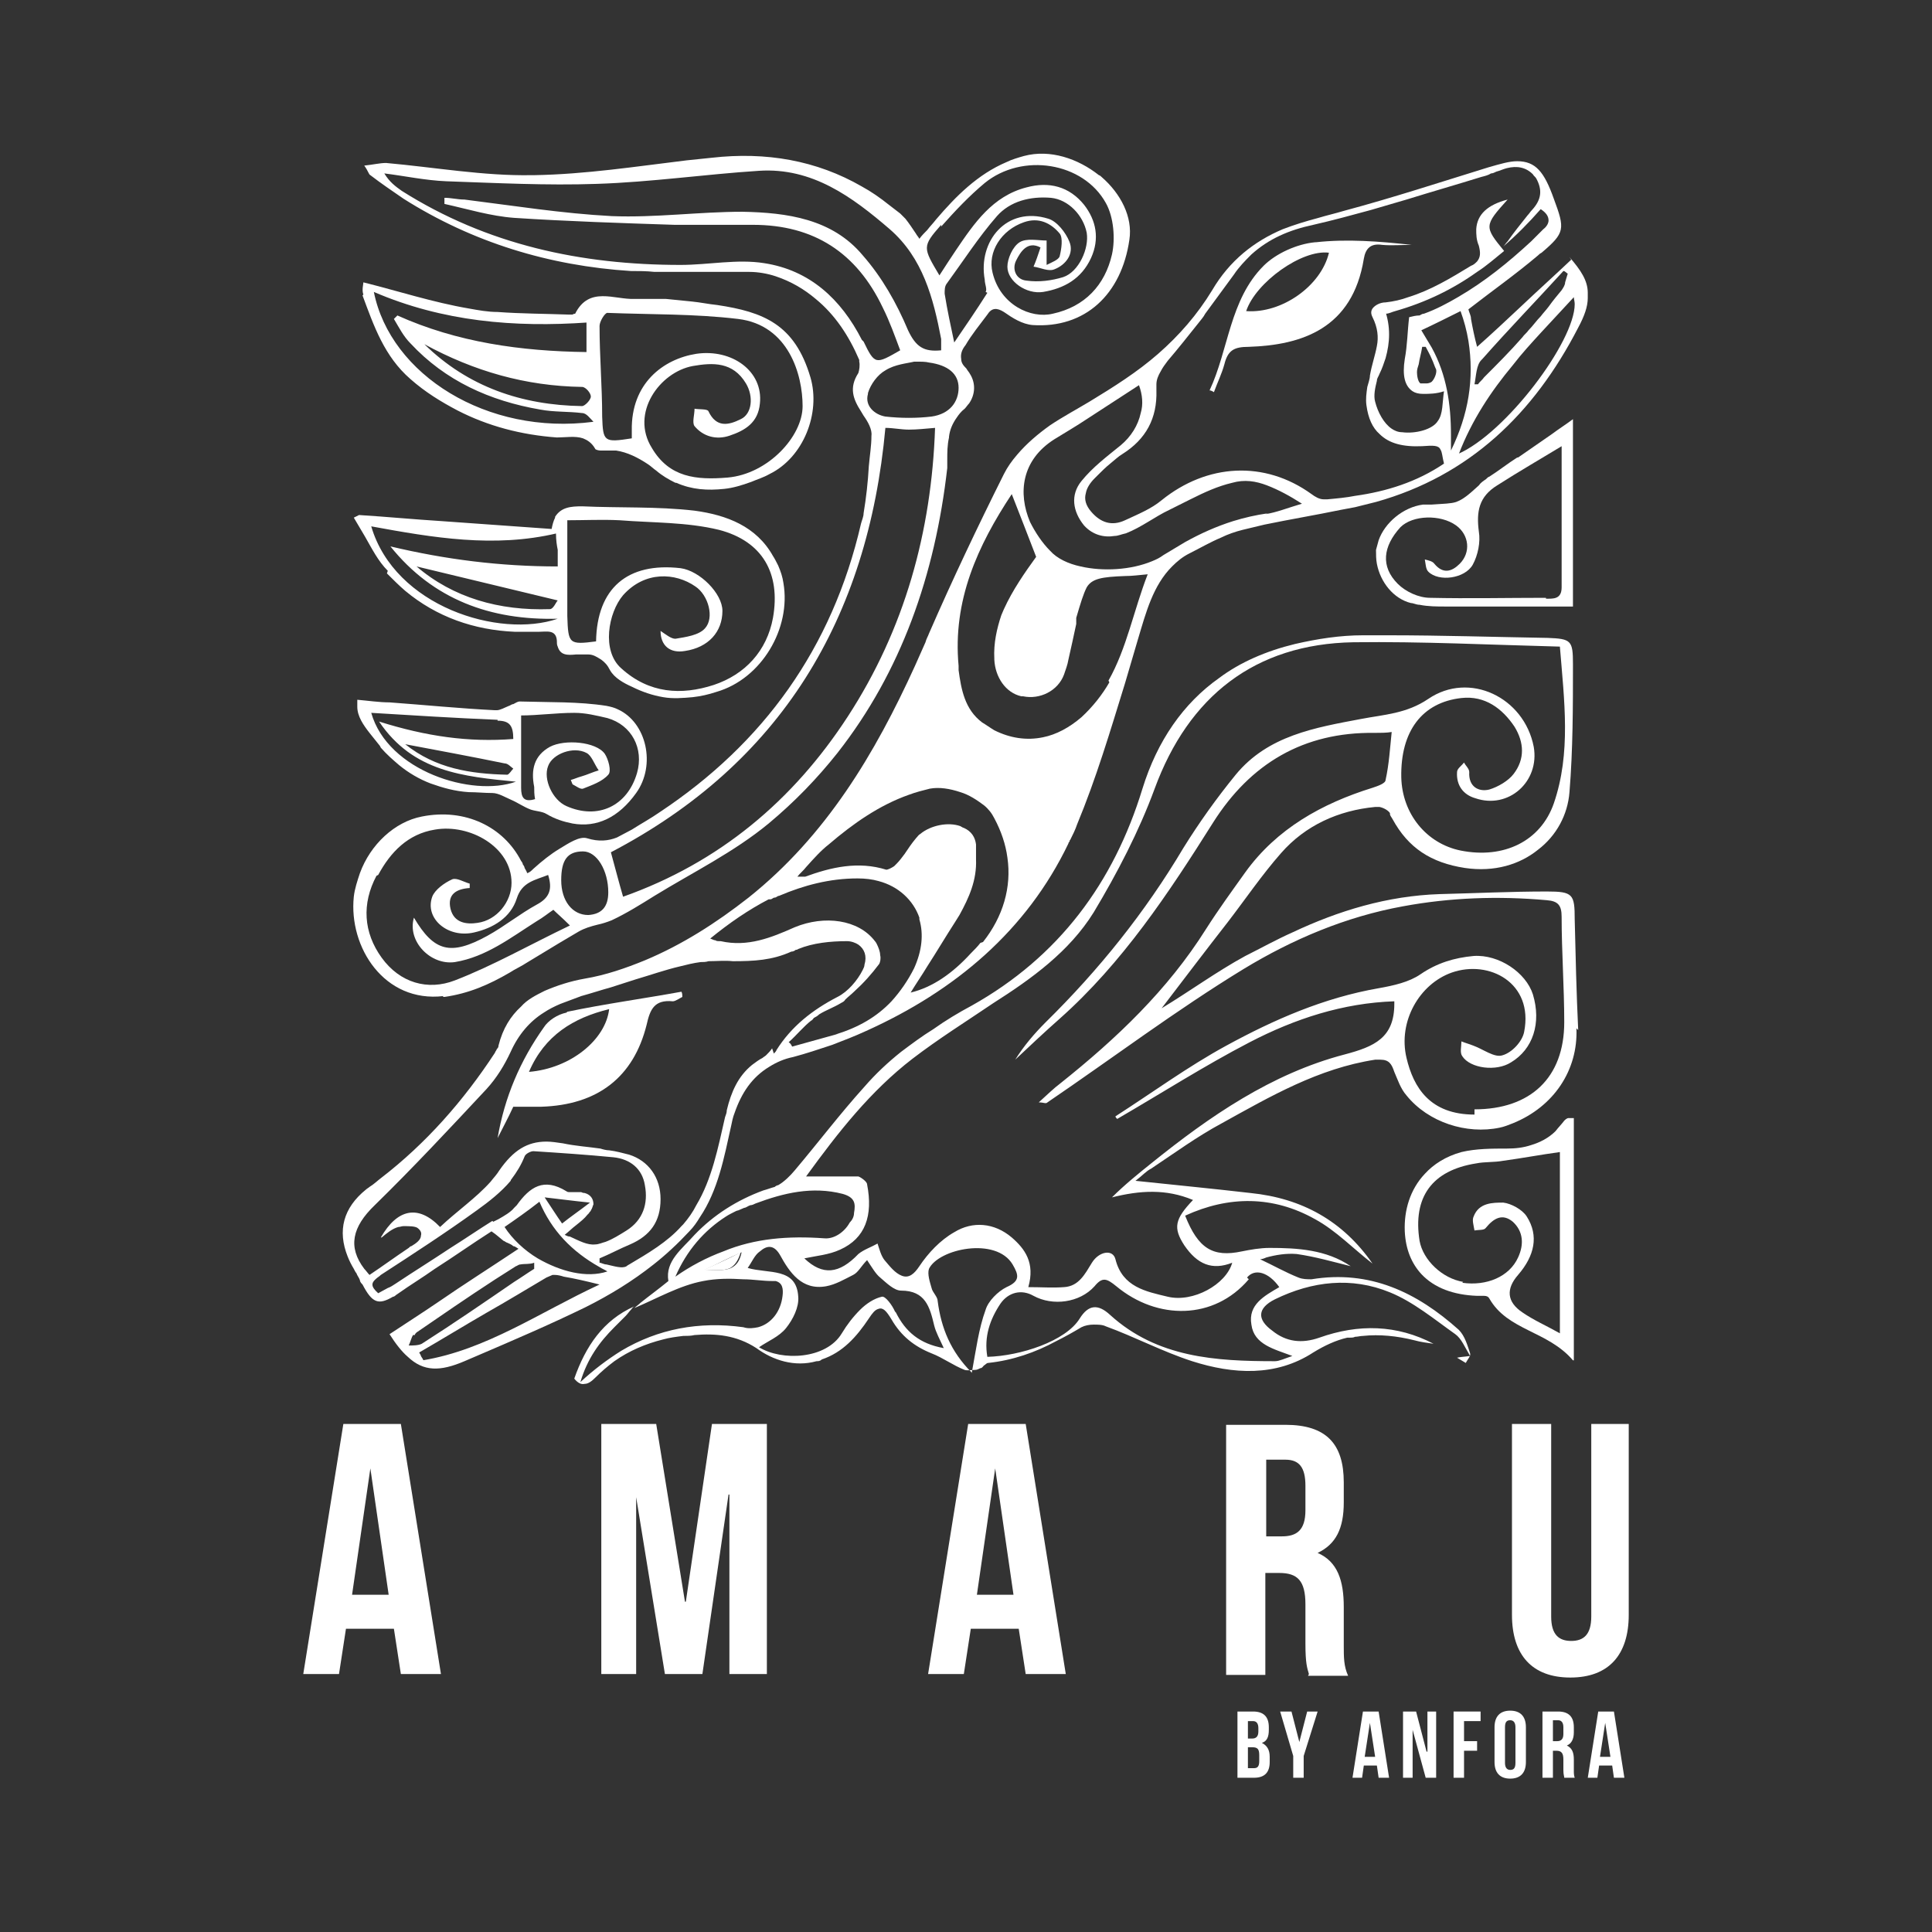 <?xml version="1.0" encoding="UTF-8"?>
<svg id="Capa_1" xmlns="http://www.w3.org/2000/svg" version="1.1" viewBox="0 0 221.7 221.7">
  <rect x="0" y="0" width="221.7" height="221.7" fill="#333333" stroke="none"/>
  <!-- Generator: Adobe Illustrator 29.1.0, SVG Export Plug-In . SVG Version: 2.1.0 Build 142)  -->
  <defs>
    <style>
      .st0 {
        fill: #fff;
      }
    </style>
  </defs>
  <g>
    <path class="st0" d="M41.6,33.9c1.3,3.5,2.5,7,5.5,9.6,1.7,1.5,3.5,2.6,5.4,3.6,3.5,1.8,7.3,2.8,11.4,3.1,1,0,2.1-.2,3,.1.5.2,1,.5,1.4,1.2,0,.1.4.2.6.2,0,0,0,0,0,0,.6,0,1.3,0,1.8,0,1.3.2,2.5.8,3.7,1.6.3.2.6.5.9.7.7.6,1.4,1,2.2,1.4,0,0,0,0,.1,0,0,0,0,0,0,0,1.8.8,3.6.9,5.5.7,1-.1,2-.4,3.1-.8.7-.3,1.4-.5,2.1-.9,3.9-1.9,5.9-7,4.7-11.1-1.8-6.1-5.4-7.5-10.7-8.3-1-.1-1.9-.3-2.9-.4-1-.1-2-.2-3-.3-1.2,0-2.4,0-3.6,0-2.3.1-5.2-1.5-6.8,1.7,0,0-.2,0-.3.1-.1,0-.2,0-.3,0,0,0,0,0-.1,0-2.7-.1-5.5-.1-8.2-.3-1.1,0-2.2-.2-3.3-.4-4.1-.7-8.1-2-12.1-3,0,.2-.2.9,0,1.4ZM69.6,35.9c5.1.2,10.1.1,15.1.7,5.8.7,7.4,6.4,7.4,10,0,3.5-4,7.8-8.6,8.2-3.6.3-6.7,0-8.7-3.4-2.5-4,.9-8.7,4.7-9.4,2.3-.4,4.6-.5,6.1,2,.9,1.5.7,3.5-.6,4.1-1.4.7-2.8,1-3.7-.9-.1-.3-1.1-.2-1.6-.3,0,.7-.3,1.6,0,2,1,1.2,2.5,1.6,4,1.1,1.8-.6,3.3-1.5,3.5-3.7.4-3.7-3.2-6.3-7.3-5.7-3.8.6-7.5,3.4-7.4,8.8,0,.3,0,.6,0,.9-3.2.5-3.3.4-3.4-2.5,0-3.5-.3-6.9-.3-10.4,0-.5.6-1.5.9-1.5ZM67.8,45.5c0,.4-.7,1.1-1,1.1-6.9-.1-13.1-2.2-18.1-7.1,5.7,3.1,11.6,4.8,18.1,4.9.4,0,1,.7,1,1.1ZM67.3,37v3.4c-7.5-.1-14.8-1.1-21.7-4.2l-.4.4c.6,1,1.1,2,1.9,2.8,4,4.3,9.1,6.6,14.9,7.6,1.6.3,3.2.2,4.8.4.5,0,.9.6,1.3,1-12.2,1.6-23.3-5.4-25.2-14.9,7.9,3.4,16.1,4.1,24.6,3.5Z"/>
    <path class="st0" d="M180.6,156.1v-27.8c-.2,0-.3,0-.4,0,0,0-.1,0-.2,0-.2,0-.4.2-.5.3-.3.4-.7.8-1,1.2-.8.8-1.8,1.3-2.8,1.6-.9.3-1.8.4-2.8.4-1.7,0-3.5,0-5.2.4-1.8.5-3.2,1.4-4.2,2.5-1.7,1.8-2.4,4.2-2.3,6.6.1,2.1.8,3.7,1.9,4.9,1.5,1.6,3.7,2.4,6.4,2.5.2,0,.5,0,.8,0,.3,0,.5.1.6.3,2.1,3.7,6.7,3.7,9.6,7.1ZM167.9,147.1c-2.4-.4-4.6-2.5-5-4.7-.8-5,1.4-8.1,6.5-8.9,1-.2,2-.1,3.1-.3,2.2-.3,4.3-.7,6.5-1v20.8c-1.6-.9-3-1.5-4.3-2.4-1.8-1.2-1.9-2.7-.5-4.3,1.9-2.2,2.4-4.5,1-6.7-.5-.8-1.8-1.5-2.7-1.6-1.2,0-2.8,0-3.4,1.6-.2.4,0,1,.1,1.6.5-.1,1.1,0,1.3-.3.9-1.1,1.9-1.7,3.1-.7,1.2,1.1,1.3,2.6.6,4.1-1,2.2-3.6,3.3-6.4,2.9Z"/>
    <path class="st0" d="M174.1,52.5c-1.1.7-2.1,1.5-3.2,2.2-.1,0-.3.2-.4.3-.3.2-.6.4-.8.7-1.2,1.1-1.8,1.6-2.6,1.9-.6.2-1.4.2-2.8.3-.1,0-.3,0-.4,0-.2,0-.4,0-.6,0-2.3.3-4.4,2.1-5.1,4.1-.1.4-.2.7-.3,1.1,0,.5,0,1.1.1,1.6.4,2.1,1.9,4,3.9,4.5.3,0,.6.2,1,.2,0,0,0,0,0,0,1,.2,2,.2,3,.2,1.1,0,2.1,0,3.2,0,3.7,0,7.5,0,11.4,0v-21.5c-.8.6-1.6,1.1-2.4,1.7-1.3.9-2.6,1.8-3.9,2.7ZM177.4,68.6c-4.4,0-8.9.1-13.3,0-1.3,0-2.8-.7-3.7-1.6-2-2-1.7-4.3.3-6.5,1.4-1.4,4.6-1.5,6.4-.2,1.5,1.1,1.7,3.1.4,4.4-.9.9-1.9,1.2-2.9,0-.2-.3-.7-.4-1.1-.5.1.5.1,1.1.4,1.4,1.2,1.2,4.2.8,5.1-.8.6-1.1.9-2.6.7-3.8-.3-2.3,0-4,2.1-5.3,2.5-1.6,5.1-3.1,7.4-4.5,0,5.3,0,10.8,0,16.2,0,1.4-1,1.3-1.8,1.3Z"/>
    <path class="st0" d="M180.3,29.8c-1.9,1.8-3.9,3.6-5.8,5.4-1.6,1.5-3.3,3.1-5,4.6-.3-1.1-.5-2.1-.7-3.2,0-.4-.2-.7-.3-1.1,0,0,0,0,0,0,0,0,0,0,0,0,2.7-2.1,5.4-4,8-6.2.1-.1.2-.2.4-.3,2.7-2.3,2.7-2.7,1.4-6.2-1.1-3.1-2.1-4.3-4.2-4.3-.9,0-1.9.3-3.3.7-5.5,1.7-11,3.5-16.6,5-1,.3-1.9.5-2.9.8-1.5.4-2.8.8-4.1,1.3-3.3,1.4-6.1,3.6-8.1,7,0,0,0,0,0,0-1.7,2.8-3.8,5.2-6.2,7.3-2.4,2.1-5.1,3.8-7.9,5.5-1.5.9-3,1.7-4.5,2.7-1.4,1-2.7,2.1-3.8,3.4-.6.7-1.1,1.4-1.5,2.2-3,6-5.9,12.1-8.6,18.3-.1.3-.3.6-.4,1-.4.9-.8,1.8-1.2,2.7-4.6,10.1-10.2,19.5-19.1,26.6-3.7,2.9-7.6,5.4-11.9,7.2-2.2.9-4.5,1.7-6.9,2.1-1.7.3-3.2.8-4.6,1.4-1,.5-2,1-2.7,1.8-1.2,1.1-2.1,2.5-2.6,4.5,0,.1,0,.2-.2.4,0,.1-.2.3-.2.4,0,0,0,0,0,0-3.6,5.5-7.9,10.4-13.1,14.4-.4.3-.8.7-1.3,1-.1.1-.3.2-.4.3-2.6,2.1-3.3,4.7-2.1,7.7.2.5.4.9.7,1.4.1.2.2.4.3.5.1.3.3.5.4.8,0,.2.2.4.3.5,1.1,2.1,1.8,2.4,3.5,1.4.2,0,.3-.2.5-.3,1.4-1,2.9-1.9,4.3-2.9,2.2-1.4,4.3-2.9,6.5-4.3,0,0,0,0,0,0,0,0,0,0,0,0,0,0,0,0,0,0,.6.4,1,.8,1.4,1.1.1,0,.3.2.4.2.2.1.5.2.7.4.2,0,.4.2.6.3-3.3,2.2-6.3,4.1-9.2,6.1-1.9,1.3-3.8,2.5-5.6,3.7.7,1.1,1.4,2,2.1,2.6,1.8,1.7,3.7,1.7,6.5.5.5-.2.9-.4,1.4-.6,4.2-1.8,8.4-3.6,12.5-5.6,2.8-1.4,5.4-3,7.8-4.9,1.4-1.1,2.8-2.4,4.1-3.8.5-.5.9-1.1,1.2-1.6,2.1-3.1,2.8-6.9,3.6-10.5.1-.5.2-1,.4-1.5.8-2.3,2-4.1,4-5.3.8-.5,1.7-.9,2.7-1.1,1.5-.4,3-.9,4.5-1.4,1.3-.5,2.6-1,3.9-1.6,10.2-4.6,18.4-11.5,23.2-21.5,0,0,0-.1.1-.2s0-.2.1-.2c.3-.6.6-1.2.8-1.8,2.2-5.3,3.8-10.7,5.5-16.2.5-1.7,1-3.4,1.5-5.1.9-3,1.7-6.1,3.9-8.3.6-.6,1.2-1.1,2-1.5,1.2-.6,2.4-1.3,3.6-1.8.8-.4,1.7-.7,2.5-.9.8-.2,1.7-.4,2.5-.6,2.9-.6,5.9-1.1,8.8-1.7.5-.1,1.1-.2,1.6-.3.8-.2,1.6-.4,2.4-.6,10.7-3,18.1-10.1,23.2-20,.7-1.3,1.1-2.4,1.1-3.4,0-.2,0-.4,0-.6,0-1.4-.8-2.6-2.1-4.1ZM170.1,41.2c3-3.4,6.2-6.7,9.3-10.1,0,0,0,0,0,0h0s0,0,0,0c.2,0,.3.2.5.3-.1.3-.2.7-.3,1,0,.3-.2.6-.4.9-.5.6-1,1.2-1.5,1.9-.3.4-.6.7-.9,1.1-.5.5-.9,1.1-1.4,1.6-.2.3-.5.5-.7.8-1.4,1.6-2.9,3.1-4.4,4.6-.2.3-.5.5-.7.8h0c-.1,0-.3,0-.4,0,.2-1,.2-2.2.8-2.8ZM56.5,140.1c-1.6,1-3.2,2.1-4.8,3.1-2.1,1.4-4.2,2.7-6.3,4.1-.3.2-.6.4-.9.5-.4.2-.7.4-1.1.6-.9-.8-.8-1.2-.2-1.7.1-.1.3-.2.5-.4,3.7-2.4,7.4-4.8,11-7.4,1.4-1,2.8-2.1,3.9-3.4,0,0,0,0,0,0,0,0,0-.1.1-.2.6-.8,1.1-1.6,1.5-2.6,0,0,0,0,0,0,0,0,0,0,0,0,0,0,0,0,0,0,.1-.3.7-.6,1-.6,3.1.2,6.1.4,9.2.7,1.9.2,3.3,1.3,3.6,3.2.4,2.1-.2,4-2.1,5.2-.8.5-1.6,1-2.4,1.3-.4.1-.8.3-1.2.3-.9.1-1.8-.4-2.9-.9-.2,0-.4-.1-.6-.2,0,0,0,0,0,0,0,0,0,0,0,0,.5-.4.9-.8,1.3-1.1.5-.4,1-.8,1.3-1.2,0,0,.2-.2.2-.2,0-.1.2-.2.2-.3.2-.3.2-.5.3-.7,0-.6-.3-1.1-1-1.3-.1,0-.2,0-.4-.1-.4,0-.9,0-1.3,0-.1,0-.3,0-.4-.1-2.6-1.6-4.2-.5-5.7,1.6,0,0-.1.1-.2.2,0,0,0,0-.1.1-.4.5-1.1.9-1.8,1.3-.2.1-.4.2-.6.3ZM64.5,140.4c-.7-1-1.2-1.8-2-3,1.8.2,3.2.4,5.2.6-1.3,1-2.2,1.6-3.2,2.4ZM47.6,153.2s0,0,0,0c0,0,0,0,0,0,0-.1.1-.2.2-.3.6-.4,1.3-.9,1.9-1.3,3.2-2.2,6.3-4.3,9.5-6.3.1,0,.3-.2.5-.2.5-.1,1.1,0,1.6-.2h0s0,0,0,0c0,.1,0,.3,0,.4,0,0,0,.2,0,.3-.8.5-1.5,1-2.3,1.5-3.5,2.4-7,4.8-10.6,7.1-.4.2-1,.2-1.5.2.2-.4.3-.9.5-1.2ZM48.6,156.2h0s0,0,0,0c0-.2-.2-.4-.3-.6,0-.1-.1-.2-.2-.4,2.6-1.5,5.2-3.1,7.8-4.6,2.3-1.3,4.6-2.7,6.8-4,.2-.1.5-.2.7-.3.1,0,.2,0,.3,0,.3,0,.7.1,1,.2,1.2.2,2.5.5,4.1.9,0,0,0,0,0,0,0,0,0,0,0,0-6.9,3.2-13,7.5-20.3,8.7ZM61.7,144.4c-1.5-.9-2.9-2.2-3.8-3.6,1.3-.9,2.6-1.8,4-2.9,0,0,0,0,0,0,0,0,0,0,0,0,1.4,3.3,3.7,5.7,6.9,7.5.3.2.6.3.9.5,0,0,0,0,0,0,0,0,0,0,0,0-2.4.8-5.4,0-8-1.5ZM88.6,120.3c-.2.3-.4.5-.6.7,0,0,0,0-.1.1-.1.1-.3.2-.4.3-.4.2-.8.5-1.2.8-1.6,1.3-2.4,3.1-2.9,5.2,0,.3-.1.5-.2.8-.8,3.5-1.5,7.1-3.3,10.1-.4.8-.9,1.5-1.5,2.2,0,0-.1.1-.2.2-1.6,1.8-3.8,3.1-6,4.4,0,0-.2.1-.3.2-.5.3-1.4,0-2.3-.2-.3,0-.6-.2-.8-.2h0s0,0,0,0c0-.2,0-.3,0-.5,0,0,0,0,0,0h0s0,0,0,0c1.2-.5,2.3-1.1,3.5-1.6,2.3-1,3.5-2.6,3.5-5.2,0,0,0,0,0,0,0-2.5-1.4-4.4-3.6-5.1-.8-.2-1.5-.4-2.3-.5-.3,0-.7-.1-1-.2-1.4-.2-2.9-.3-4.3-.6-.7-.1-1.3-.2-1.9-.2-2.2,0-3.8,1-5.4,3.3-.3.5-.7.9-1,1.3-1.7,1.9-3.9,3.4-5.8,5.2-2.5-2.6-4.9-2.1-6.8,1.2,0,0,0,0,.1,0,.6-.5,1.2-1,1.9-1.2.2,0,.4-.1.6-.1.6,0,1.3,0,1.6.2.4.3.5.6.4.9,0,.5-.6.9-1.1,1.2-.1,0-.2.1-.3.2-1.5,1-3,2.1-4.5,3.1-.2-.2-.4-.5-.6-.7-1.9-2.5-1.4-4.8,1.2-7.3,4.4-4.3,8.6-8.8,12.8-13.3,1.2-1.3,2.1-2.8,2.8-4.3.9-2,2.2-3.5,3.8-4.5.6-.4,1.2-.7,1.9-1,.8-.3,1.6-.6,2.4-.9,1.1-.3,2.3-.7,3.4-1,.9-.3,1.9-.6,2.8-.9,1.7-.5,3.4-1.1,5.1-1.5.8-.2,1.6-.4,2.4-.5.3,0,.6,0,.9-.1.9,0,1.9-.1,2.8,0,2.4,0,4.5-.1,6.7-1.1.2,0,.4-.1.5-.2,0,0,.2,0,.3-.1,1.7-.7,3.7-.9,5.6-.9.5,0,1,.2,1.3.4.7.5,1,1.3.7,2.3,0,.2-.1.4-.2.6-.6,1.2-1.7,2.5-2.9,3.1-2.9,1.5-5.3,3.4-7,6.1,0,.1-.2.3-.3.4ZM96.3,118.6c-1.8.5-3.6,1-5.4,1.5-.1-.2-.2-.4-.4-.5,0,0,0,0,0,0h0s0,0,0,0c.9-.8,1.7-1.8,2.6-2.5.1,0,.2-.2.3-.3.2-.1.4-.2.6-.4.8-.5,1.7-.8,2.5-1.3.2-.1.4-.2.5-.4.3-.3.7-.6,1-.9,1.1-1,2-2,2.9-3.2.1-.2.2-.6.1-1,0-.4-.2-.9-.4-1.3,0,0-.1-.2-.2-.3-1.9-2.5-5.8-3-9.2-1.6-2.7,1.2-5.4,2.3-8.5,1.6,0,0-.2,0-.2,0-.1,0-.3,0-.4-.1-.2,0-.3-.1-.6-.2,0,0,0,0,0,0,0,0,0,0,0,0,2.2-1.8,4.4-3.3,6.7-4.5,0,0,.1,0,.2,0,.2,0,.3-.2.5-.2.2,0,.3-.2.5-.2,2.8-1.2,5.8-2,9-2,.9,0,1.7.1,2.4.3,2.3.6,4,2.2,4.7,4.2,0,0,0,.2,0,.2,0,0,0,0,0,0,.5,1.7.3,3.6-.6,5.6-.7,1.4-1.6,2.7-2.6,3.8-1.7,1.8-3.8,3-6.4,3.8ZM112.5,108.2c-.3.4-.7.8-1.1,1.2-2.1,2.3-4.4,3.9-6.9,4.5.6-1,1.3-2,1.9-3,1.1-1.7,2.1-3.4,3.2-5.1.2-.3.3-.5.5-.8,1.1-2,2-4,1.9-6.4,0-.6,0-1.2,0-1.7-.1-.8-.5-1.5-1.4-1.9-.1,0-.2-.1-.4-.2-1.4-.5-3.4-.1-4.6.9-.2.1-.3.3-.5.5-.5.6-.9,1.2-1.3,1.8-.3.4-.6.8-.9,1.1,0,0-.2.2-.3.3-.3.2-.7.4-.9.4,0,0,0,0,0,0-3.2-1-6.3-.3-9.3.8,0,0,0,0,0,0-.1,0-.3,0-.5,0-.1,0-.2,0-.4,0,.3-.4.7-.7,1-1.1.9-1,1.7-1.9,2.6-2.6,2.8-2.4,5.8-4.5,9.2-5.7.8-.3,1.6-.5,2.4-.7,1.1-.2,2.3,0,3.5.4,1,.3,1.9.9,2.7,1.5.5.4.9.9,1.2,1.5.8,1.5,1.3,3,1.5,4.5,0,0,0,0,0,0,0,0,0,0,0,0,.5,3.4-.5,6.8-2.8,9.7ZM127.3,78.3c-.8,1.4-1.9,2.8-3.2,4-1.4,1.2-2.9,2-4.4,2.3-1.9.4-3.8.1-5.6-.8-.5-.3-.9-.6-1.4-.9-2-1.5-2.4-3.8-2.7-6,0-.2,0-.3,0-.5-.7-7.5,2.2-13.8,6.1-19.7,0,0,0,0,0,0,0,0,0,0,0,0,.9,2.3,1.8,4.6,2.8,7.2-1.3,1.8-2.7,3.8-3.7,6-.1.2-.2.5-.3.7-.5,1.5-.9,3.2-.8,5,0,0,0,0,0,.1.1,2,1.3,3.8,3.1,4.2,0,0,.1,0,.2,0,1.9.4,4-.6,4.7-2.5.2-.6.4-1.1.5-1.7.3-1.3.6-2.7.9-4.1,0,0,0-.2,0-.3,0,0,0-.1,0-.2,0,0,0-.1,0-.2.5-1.7.8-2.7,1.2-3.5.6-1,1.7-1.2,4.4-1.3.8,0,1.5-.1,2.6-.2-1.6,4.1-2.4,8.5-4.5,12.2ZM145.5,58.9c-1.4.2-2.7.5-4,.9-1.9.6-3.7,1.4-5.5,2.4-.8.5-1.7,1-2.5,1.5-.4.3-.8.5-1.3.7-2.4,1-5.6,1.2-8.2.6-1.4-.3-2.7-.9-3.5-1.8-.9-.9-1.7-2.1-2.3-3.3-1.4-3.3-1-7.1,2.8-9.5,0,0,0,0,0,0,1.3-.8,2.5-1.5,3.7-2.3,2-1.3,4-2.6,6-3.9,0,0,0,0,0,0h0c.4,1.1.5,2.2.2,3.2-.3,1.4-1.1,2.7-2.3,3.7-1.6,1.3-3.2,2.5-4.5,4.1-1.3,1.6-1,3.5.3,5.1,1,1.1,2.3,1.4,3.5,1.2.4,0,.8-.2,1.3-.3,1.8-.7,3.3-1.9,5-2.7.8-.4,1.6-.8,2.4-1.2,1.6-.8,3.1-1.5,4.8-1.9,1.4-.4,2.7-.2,4,.3,1.3.5,2.6,1.2,4,2.1-1.7.5-2.9,1-4.2,1.2ZM159,36s0,0,0,0c0,0,0,0,0,0,.4,0,.7-.2,1.1-.3,3.5-1,6.6-2.5,9.4-4.5,1.1-.7,2.1-1.6,3.1-2.4-2.3-2.8-2.3-2.9.4-5.9-2.3.6-3.5,1.7-3.6,3.4,0,.6,0,1.2.3,1.9.2.8.2,1.3-.2,1.8-.2.2-.4.4-.7.5-2.3,1.4-4.6,2.8-7.2,3.6-.8.3-1.7.5-2.6.6-.6,0-1.2.3-1.5.7-.2.3-.2.6,0,1,.6,1.2.7,2.3.5,3.3-.2,1.1-.6,2.2-.8,3.4,0,0,0,0,0,0,0,.4-.2.9-.3,1.3-.1.7-.2,1.4-.1,2.1.2,1.5.7,2.6,1.5,3.3,1.1,1.1,2.7,1.5,4.9,1.4,1.3-.1,1.9-.1,2.1.4.2.3.2.8.4,1.6-3.1,2.1-6.6,3.2-10.2,3.7-1,.2-2.1.3-3.2.4-.1,0-.3,0-.4,0-.5,0-1-.3-1.4-.6-5.4-3.9-12-3.5-17.2.7-1.2,1-2.7,1.6-4.2,2.3-1.5.7-2.8.3-3.9-1-.6-.7-.8-1.4-.6-2.1.1-.6.5-1.2,1-1.7.1-.1.2-.2.4-.4.4-.4.9-.9,1.4-1.3.5-.4.9-.8,1.4-1.1,2.7-1.7,4-4.1,3.9-7.3,0-.3,0-.5,0-.7,0-.5.2-1,.5-1.5.2-.4.5-.8.8-1.2,1.2-1.4,2.3-2.8,3.5-4.3.3-.4.6-.7.8-1.1,1.1-1.5,2.2-3,3.3-4.5.6-.9,1.3-1.6,2-2.3,2-1.8,4.3-2.8,7.1-3.4,2.2-.5,4.4-1.1,6.6-1.7,1.4-.4,2.7-.8,4.1-1.2,2.9-.9,5.7-1.7,8.6-2.6.4-.1.8-.2,1.1-.4.2,0,.4-.1.6-.2.4-.1.8-.3,1.2-.4,1.2-.3,2.2-.1,3,.7.1.2.3.3.4.5.7,1.3.6,2.4-.5,3.6-.2.2-.3.4-.5.6-.8,1-1.6,2-2.3,3-.2.2-.3.4-.5.6,1.5-1.3,2.9-2.7,4.3-4.3.6.4.9.8.9,1.3,0,0,0,0,0,0,0,.3-.2.7-.6,1-.5.5-.9.9-1.4,1.4-2.6,2.4-5.3,4.6-8.4,6.4-1.2.7-2.5,1.4-3.9,1.9-.2,0-.3.1-.5.2-.4,0-.8.1-1.2.2-.2,1.7-.2,3.2-.5,4.8-.3,1.9,0,3.1.9,3.7.3.2.7.3,1.2.3.7,0,1.5,0,2.4-.3,0,0,0,0,0,0,0,0,0,0,0,0-.2,1.3-.1,2.6-.7,3.4,0,0,0,0,0,0s0,0,0,0c-.6,1-2.6,1.5-4.1,1.3-.5,0-.9-.2-1.2-.4-.9-.6-1.6-1.9-1.9-3.1-.2-.7,0-1.6.2-2.4,0-.3.2-.5.3-.8.3-.6.5-1.2.7-1.8.5-1.8.6-3.6-.1-5.6ZM163.2,39.8h0s0,0,0,0h.4c.2.4.5.9.7,1.4.2.4.3.8.5,1.2.1.4-.2,1.1-.5,1.4,0,0,0,0,0,0,0,0,0,0,0,0-.1.1-.4.2-.6.2-.3,0-.6,0-.7,0,0,0,0,0,0,0,0,0,0,0,0,0-.3-.2-.4-.9-.4-1.3,0-.3.1-.6.2-.9.1-.7.3-1.3.4-2ZM166.5,51.7c0-.6,0-1.2,0-1.8,0-3.5-.5-6.9-2.2-10-.4-.7-.8-1.3-1.2-2,1.5-.7,2.9-1.4,4.5-2.2.4,1.1.7,2.2.9,3.4.7,4.4,0,8.5-2,12.6,0,0,0,0,0,0,0,0,0,0,0,0ZM167.4,52.1s0,0,0,0c0,0,0,0,0,0,1.5-3.9,3.7-7.2,6.2-10.2,1-1.3,2.1-2.5,3.2-3.7,1.3-1.4,2.5-2.7,3.8-4.1,0,.2.1.5.1.8,0,4.3-7.9,14.8-13.4,17.2Z"/>
    <path class="st0" d="M181.1,118.2c-.2-4.2-.3-8.5-.4-12.7,0-2.9-.2-3.2-3.2-3.2-4.1,0-8.2.2-12.3.3-6,.2-11.6,1.9-16.9,4.4-1.8.8-3.6,1.8-5.4,2.7-3.3,1.8-6.3,4-9.6,6h0s0,0,0,0c2.6-3.4,5.1-6.7,7.6-9.9,2-2.6,3.9-5.4,6.1-7.9,2.8-3.2,6.6-4.9,10.8-5.3.1,0,.3,0,.5,0,.5.1,1,.4,1.2.7,0,0,0,0,0,.1,0,.2.2.4.3.6,1.8,3.3,4.4,5,8.3,5.6,3.4.5,6.3-.4,8.4-2.1,2.1-1.6,3.4-4,3.6-6.6.4-4.9.4-9.8.4-14.7,0-2.7-.2-2.9-2.9-3-6.1-.1-12.2-.3-18.3-.3-.6,0-1.1,0-1.7,0-.4,0-.8,0-1.2,0-2.6,0-5.2.4-7.8,1-3.3.8-6.3,2.1-8.7,3.9-4.1,2.9-7.1,7.2-8.8,12.7-3.3,10.8-9.6,19.3-19.6,24.9-1.5.8-3,1.7-4.4,2.7-1.3.8-2.5,1.7-3.7,2.6-1.5,1.2-2.9,2.5-4.2,4-2.8,3.1-5.3,6.4-8,9.6-.5.6-1.2,1.3-1.9,1.7-.1,0-.3.1-.4.2-.4.1-.9.3-1.3.4-3,1.1-5.7,2.8-7.9,5.1-1.4,1.6-3.4,3-3,5.3-1.1.9-2.2,1.7-3.2,2.5-.2.2-.5.4-.7.6,0,0,0,0,0,0,2.6-1.1,5.2-2.6,7.9-3.1,1.5-.3,3.1-.3,4.6-.2,1.1,0,2.2.2,3.3.2.1,0,.3,0,.4,0,.8.2.9.9.8,1.7-.2,1.8-1.3,3.2-2.8,3.6-.5.1-1.1.2-1.7,0-5.1-.7-9.8.2-14,2.7-1.6,1-3.2,2.2-4.7,3.6,0,0,0,0,0,0,0,0,0,0,0,0,.8-2.7,2.2-4.6,3.9-6.3.3-.3.5-.5.8-.8.2-.2.3-.3.5-.5.2-.2.4-.5.6-.7.1-.1.2-.3.4-.4,0,0,0,0,0,0,0,0,0,0,0,0,0,0,0,0,0,0h0c-3.6,1.6-5.6,4.6-6.9,8.3.4.5.8.7,1.2.6.4,0,.8-.3,1.2-.7.7-.7,1.4-1.3,2.2-1.9,1.7-1.2,3.6-2,5.6-2.5.7-.2,1.5-.3,2.3-.4.4,0,.9,0,1.3-.1,2.4-.2,4.8,0,7.1,1.5,1.9,1.4,4.4,2.2,6.9,1.5.2,0,.4,0,.6-.2,2.4-.8,4-2.6,5.4-4.7.4-.6.7-1,1.1-1.1.5-.2.9.2,1.5,1.2,1.1,1.9,2.6,3.1,4.6,3.9,1.3.5,2.5,1.4,3.8,1.9.3.1.8,0,1.2,0,.2,0,.4-.1.6-.2.2,0,.3-.2.4-.3.2-.1.3-.3.5-.3,2.8-.3,5.4-1.2,7.8-2.5,1-.5,1.9-1,2.9-1.6.4-.2.9-.3,1.4-.3.5,0,1,0,1.4.2,3.3,1.2,6.5,2.9,9.9,4,4.7,1.5,9.6,1.8,13.9-1,1.3-.8,2.6-1.4,3.9-1.7,0,0,.2,0,.3,0,.2,0,.4,0,.6-.1.3,0,.6-.1.9-.1,1.9-.2,3.9,0,5.9.5.7.2,1.5.3,2.2.4-4.2-2.2-8.6-2.3-13.1-.7-2,.7-3.8.5-5.4-.8-1.8-1.3-1.7-2.6.3-3.6,4.3-2.1,8.8-2.6,13.2-.8,2.7,1.1,5.1,3.1,7.5,4.8.7.5,1.1,1.5,1.7,2.5-.7.1-1.1.1-1.5.2.3.2.7.4,1,.6.2-.4.6-.8.5-1.1-.3-.9-.6-2-1.3-2.7-4.8-4.3-10.2-6.9-16.9-5.8-.5,0-1,0-1.5-.2-1.5-.6-2.9-1.4-4.4-2.1.2,0,.5-.1.7-.2,1.1-.3,2.3-.5,3.5-.4,2.1.3,4.2.9,6.2,1.4,0,0,0,0,0,0,0,0,0,0,0,0,0,0,0,0,0,0-2.8-1.9-6.1-2.1-9.3-2.1-1.1,0-2.2.2-3.2.4-3.3.7-5-.3-6.5-4.1,5-2.3,10.1-2.3,14.9.4,2.4,1.3,4.4,3.4,6.6,5.1-3.4-4.9-8.1-7.5-14-8.1-4.3-.5-8.5-.9-13.2-1.4.8-.6,1.2-1.1,1.8-1.4,2.7-1.8,5.3-3.7,8.1-5.2,5.6-3.1,11.1-6.3,17.6-7.3.2,0,.4,0,.6,0,1,0,1.3.5,1.6,1.4.4.9.7,1.9,1.4,2.7,2.5,3.1,6.9,4.5,10.7,3.7.5-.1,1-.3,1.5-.5,4.7-1.9,7.5-6.1,7.3-10.9ZM83.9,145.5c-.9.4-2.1.2-3,.2,0,0,0,0,0,0h0c1.3-.6,2.6-1.3,4.2-2-.2,1-.6,1.5-1.2,1.8ZM83,143.6c-1.9.7-3.8,1.7-5.5,2.9,0,0,0,0,0,0,0,0,0,0,0,0,1.3-3,3.3-5.3,5.8-6.9.3-.2.7-.4,1.1-.6,0,0,.2-.1.3-.1.2-.1.5-.2.7-.3.2,0,.4-.2.7-.3.2,0,.4-.1.6-.2,3.2-1.2,6.5-2,10-1.1,1.4.4,1.5,1.1,1.3,2.2,0,.4-.2.8-.5,1.1-.6,1.1-1.8,1.9-2.9,1.8-4.1-.3-8,0-11.6,1.5ZM102.7,150.5c-.3-.7-1.1-1.8-1.5-1.7-.9.2-1.8.8-2.5,1.5-.8.8-1.5,1.7-2.1,2.7-1.8,3-6.9,3.2-9.5,1.6,1-.7,2.3-1.2,3.1-2.2.8-1,1.5-2.4,1.4-3.6-.2-3.4-3.4-2.6-5.8-3.3.5-.7.8-1.5,1.4-1.9.8-.7,1.6-.8,2.3.4,1.1,2,2.5,4.1,5.3,3.6,1.1-.2,2.1-.8,3.1-1.3.6-.3.9-1,1.6-1.7.6.9,1,1.6,1.5,2,.7.6,1.6,1.5,2.4,1.5,2.8,0,3.3,1.9,3.8,4,.2.8.6,1.5,1.1,2.6-2.8-.5-4.4-1.9-5.5-4.1ZM111.5,157.5c-2.4-2.4-3.5-5.1-3.9-8.2,0-.5-.6-1-.7-1.5-.2-.7-.5-1.6-.3-2.2,1.1-2.3,7.7-3.7,9.6-.5.7,1.2.9,1.9-.7,2.6-1,.5-2.1,1.6-2.4,2.6-.8,2.2-1.1,4.6-1.6,7.3ZM143.1,146.6c.9-1.1,2.5-.6,3.7,1.1-1.7,1-3.6,2-3.2,4.3.3,2.3,2.6,2.8,4.7,3.6-.9.3-1.5.6-2,.6-6.8,0-13.5-.4-18.9-5.3-1.4-1.3-2.5-1.2-3.5.4-1.6,2.6-6.8,4.3-10.6,4.4-.4-2.3.3-4.3,1.5-6.1.9-1.3,2.4-1.7,3.8-.9,2.2,1.2,5.3.8,7-1.1.9-1.1,1.4-.9,2.5,0,4.7,3.9,11.2,3.9,15.2-.8ZM169.2,127.9c-5.1,0-7-3.1-7.8-6.5-1-4.2,1.5-8.5,5.2-9.8,4.3-1.5,9.4,1.2,8.3,6.8-.2,1.1-1.4,2.4-2.5,2.7-.9.3-2.2-.7-3.3-1.1-.5-.2-.9-.3-1.4-.5,0,.6-.2,1.3.1,1.7.9,1.4,3.9,1.8,5.6.7,2.5-1.5,3.5-4.5,2.5-7.8-.8-2.5-3.9-4.6-6.8-4.4-2.2.2-4.2.8-6.1,2.1-1.3.9-3.1,1.3-4.8,1.6-6.3,1.1-12,3.6-17.5,6.6-4.4,2.4-8.5,5.4-12.7,8.1,0,.1.1.2.2.3,5-2.9,10-6.1,15.2-8.8,5.2-2.7,10.7-4.5,16.6-4.7,0,.2,0,.3,0,.3,0,3.9-2.3,4.9-5.7,5.8-8.4,2.2-15.5,7.1-22.2,12.5-1.5,1.2-3.1,2.5-4.5,3.9,3.2-.8,6.2-1,9.3.3-2.1,2.2-2.3,3.2-1,5.2,1.5,2.2,3.2,2.9,5.5,2-.7,2.5-4.5,4.6-7.4,3.9-2.5-.6-5.2-1.1-6-4.3-.3-1.2-1.9-.9-2.7.4-.8,1.3-1.5,2.7-3.2,2.8-1.3.1-2.6,0-4.1,0,.8-2.8-.4-4.4-1.9-5.7-2-1.7-4.5-1.9-6.6-.6-1.6.9-3,2.4-4,3.9-.6.9-1.2,1.4-2,1.1-.8-.3-1.4-1.1-2-1.8-.4-.5-.6-1.3-.8-1.9-.7.4-1.6.7-2.2,1.2-2.2,2.3-4.1,2.5-6.2.5,1.4-.3,2.8-.4,4.1-1,2.9-1.3,3.8-3.9,3.1-7.5,0-.3-.7-.8-1-.9-1.9,0-3.8,0-6,0,3.7-5.1,7.4-9.8,12.2-13.5,3-2.3,6.2-4.3,9.3-6.4,4.4-2.8,8.7-5.9,11.5-10.4,2.7-4.5,5.2-9.3,7-14.2,3.9-10.6,11.5-16.6,22.8-16.8,7.9-.1,15.8.3,23.7.5.5,6.2,1.3,12.2-.7,18-1.5,4.3-5.7,6.4-10.7,5.4-3.9-.8-6.7-4.2-6.8-8.4-.1-5.3,2.4-8.6,6.9-9.1,2.7-.3,4.7,1.2,6.1,3.3,1.1,1.8,1.2,3.7-.1,5.4-.6.8-1.8,1.5-2.8,1.8-1.2.3-2.4-.3-2.3-2,0-.4-.4-.7-.6-1.1-.3.4-.8.7-.8,1.1-.1,1.5.7,2.6,2.1,3,3.8,1.3,7.4-1.9,6.7-5.9-1.1-5.7-7.4-8.7-12.1-5.5-2.5,1.7-5.1,1.8-7.7,2.3-5.3,1-10.7,1.9-14.4,6.4-2.2,2.7-4.2,5.5-6,8.4-4.4,7.4-9.7,14-15.8,20-1.3,1.3-2.5,2.7-3.5,4.3,1.7-1.6,3.4-3.2,5.1-4.7,7.2-6.4,12.5-14.4,17.6-22.5,4.3-6.8,10.4-10.4,18.5-10.3.7,0,1.4,0,2-.1-.2,1.9-.3,3.7-.7,5.5,0,.4-.9.7-1.5.9-5.8,1.8-11,4.7-14.6,9.7-1.5,2.1-3.1,4.3-4.5,6.5-4.4,7-10.3,12.6-16.7,17.7-.8.6-1.5,1.3-2.5,2.2.6,0,.8.2,1,0,7.5-5.1,14.8-10.6,22.5-15.3,5.6-3.4,11.7-6,18.3-7.2,5.4-1,10.9-1.2,16.5-.7,1.3.1,1.7.6,1.7,1.9,0,4,.3,8.1.3,12.1,0,6.4-3.9,10-10.3,10Z"/>
    <path class="st0" d="M85,143.7c-1.5.8-2.9,1.4-4.2,2,1,0,2.2.2,3-.2.5-.3.9-.8,1.2-1.8Z"/>
    <path class="st0" d="M50.8,114.4c0,0,.1,0,.2,0,2.8-.4,5.1-1.4,7.5-2.8.6-.4,1.3-.7,1.9-1.1,1.3-.8,2.5-1.5,3.8-2.3.7-.4,1.5-.9,2.2-1.3.7-.4,1.4-.6,2.2-.8.5-.1,1.1-.3,1.6-.5,1.7-.8,3.3-1.8,4.9-2.8,4.4-2.7,9.1-5,13.1-8.3,3-2.5,5.6-5.2,7.9-8.1,7.3-9.3,11.2-20.4,12.6-32.7,0-.3,0-.6,0-.9,0-.9,0-1.7.2-2.6,0,0,0,0,0-.1,0,0,0,0,0,0,.1-.8.4-1.5.9-2.2.2-.3.5-.7.9-1,.2-.2.3-.4.5-.6.7-1,.8-2.3.1-3.4-.1-.2-.3-.4-.4-.6-.4-.4-.6-.7-.6-1.1-.1-.6.1-1.1.5-1.6.7-1.2,1.6-2.3,2.5-3.5.5-.8,1.1-.8,1.9-.3,1,.7,2.1,1.4,3.3,1.5,6,.4,10.2-3.5,11.1-9.8.4-2.6-1-5.3-3.2-7.2,0,0-.2-.2-.3-.2,0,0,0,0,0,0-2.4-1.9-5.6-3-8.6-2.2-.7.2-1.4.4-2,.7-3.3,1.4-5.8,3.9-8.1,6.6-.3.4-.7.8-1,1.2-.3.3-.6.6-.9,1-.1-.2-.3-.4-.4-.6-.4-.6-.8-1.2-1.2-1.7-.2-.2-.4-.4-.6-.6-.4-.3-.9-.7-1.3-1-1-.8-2-1.5-3.1-2.1-5.2-3-11-4-17.2-3.3-1,.1-1.9.2-2.9.3-5.8.7-11.6,1.6-17.5,1.7,0,0-.2,0-.3,0h0c-5.5.1-11.1-.9-16.7-1.4-.7,0-1.5.2-2.5.3.5.7.5,1,.7,1.1,1.3,1,2.5,1.8,3.8,2.7,7.9,5,16.7,7.7,26.1,8.3.9,0,1.8,0,2.7.1,3.6,0,7.2,0,10.9,0,1,0,2.1.2,3,.5,1.8.6,3.3,1.5,4.6,2.6,2.2,1.8,3.8,4.2,5,7,0,0,0,.1,0,.2.1.4,0,1-.1,1.3-1.1,1.7-.6,3,.3,4.4.1.2.2.3.3.5.5.7,1,1.6.9,2.3,0,1.2-.2,2.3-.3,3.5-.1,1.8-.3,3.6-.6,5.4,0,.4-.2.8-.3,1.2-3.3,14.3-11.2,25.2-23.1,33.1-1,.7-2.1,1.3-3.2,2-.6.3-1.1.6-1.7.9,0,0,0,0,0,0,0,0,0,0,0,0-1,.4-2.1.5-3.4.1-.9-.3-2.2.6-3.2,1.2-1,.6-2,1.4-3,2.3-.2.2-.4.4-.7.5,0,0,0,0,0,0,0,0,0,0,0,0-.1-.3-.2-.4-.3-.6,0-.1-.1-.3-.2-.4,0-.1-.1-.3-.2-.4-2-3.9-6.4-6.1-11.4-5.1-3.1.6-5.9,3.2-7.1,6.5-.3.9-.6,1.8-.7,2.7-.6,5.8,3.5,12.2,10.3,11.4ZM113.3,33.6c-1.2,1.9-2.5,3.8-3.8,5.7-.4-1.9-.8-3.7-1.1-5.6,0-.4,0-.8.2-1.1,1.9-2.6,3.7-5.4,5.8-7.8,1.5-1.7,3.8-2.3,6.2-2.1,2,.2,3.7,2,4.1,4,.3,1.8-.9,4.5-2.7,5.1-1.3.4-2.8.6-4.2.4-1.2-.1-1.7-1.3-1.2-2.3.5-1,1.3-2.3,2.8-1.5-.3.9-.5,1.5-.8,2.2.8.1,1.7.6,2.4.3,1.3-.5,2.3-1.8,1.7-3.2-.4-1-1.4-2.3-2.4-2.6-4.8-1.5-8.1,2.6-7.3,7,0,.5.3,1.1.1,1.4ZM108,26c1.6-1.8,3.2-3.5,5-5,4.3-3.5,11.3-2.4,13.9,2.3.9,1.6,1.1,4.1.7,5.9-.8,3.5-3.1,6-6.8,6.8-2.5.6-6-1-6.9-4.7-.6-2.4,1-4.9,3.6-5.8,1.7-.6,3.1.1,4.1,1.3.4.5.2,1.8,0,2.6-.1.4-.9.7-1.5,1v-2.8c-1,0-2.3-.3-3.1.2-.8.5-1.4,1.9-1.4,2.8,0,1.7,2.2,3.2,4.1,2.9,2.4-.4,4.4-1.5,5.5-3.9,1-2.2.6-4.3-.8-6.1-1.7-2.1-4-2.7-6.6-2-3.9,1-6,4.1-8.1,7.2-.6.9-1.2,1.8-1.9,2.9-1.9-3.2-2-3.3.2-5.8ZM98.9,39c-2.4-4.7-6-8-11.2-8.8-3.1-.5-6.4.2-9.6.2-11.4,0-22.2-2.3-32-8.5-.7-.5-1.4-1-2-2,2.4.3,4.7.8,7.1.9,5.8.2,11.5.5,17.3.3,6.2-.2,12.4-1.1,18.6-1.5,6.1-.4,10.7,3,15,6.7,3.8,3.3,5,7.9,5.9,12.6,0,.4,0,.9,0,1.3-2,.2-2.9-.4-3.8-2.3-1.3-3.1-3-6.1-5.2-8.6-3.5-4.2-8.7-4.9-13.8-5-5,0-10,.7-15,.5-5.7-.3-11.3-1.2-16.9-1.9-.8,0-1.5-.2-2.3-.2,0,.2,0,.4,0,.7,2.7.6,5.3,1.4,8,1.6,6.1.4,12.3.6,18.4.8,3,0,6,0,9,0,7,0,11.9,3.2,14.9,9.5.8,1.6,1.4,3.3,2,4.9-2.8,1.6-2.9,1.7-4.2-1ZM99.6,45.1c.3-1,1.1-2.1,2-2.6,1.1-.7,2.5-.8,3.3-1,.9,0,1.3,0,1.7.1,2.2.3,3.4,1.3,3.4,2.9,0,1.6-1,3-3.1,3.3-1.7.2-3.5.2-5.3,0-1.2-.2-2.4-1.2-2-2.6ZM101.6,49.1c.9,0,1.8.2,2.7.2.9,0,1.8-.1,3-.2-.4,11.9-3.5,23.1-10,33.1-6.3,9.7-14.8,16.8-25.8,20.7-.5-1.7-.9-3.3-1.4-5.1,19.5-10.2,29.5-26.8,31.5-48.7ZM66.9,97.7c1.6,0,2.9,2.2,2.9,4.7,0,1.6-.7,2.5-2.3,2.6-1.8,0-3.1-1.6-3.1-4,0-2.3.7-3.3,2.5-3.3ZM43.4,100.4c1.4-2.6,3.4-4.7,6.5-5.2,4-.7,8.8,2,8.8,6.1,0,2.2-1.7,4.3-3.9,4.6-1.3.2-2.7,0-3.1-1.6-.4-1.7.7-2.3,2.2-2.4,0-.2,0-.4,0-.5-.7-.2-1.5-.7-2-.5-.9.4-2,1.2-2.3,2-.9,2.5,1.8,4.8,4.8,4.1,2.2-.5,4.2-1.7,4.9-3.9.6-1.9,2.1-2.1,3.6-2.7.5,1.6.2,2.6-1.3,3.4-2,1.1-3.7,2.5-5.7,3.6-4.2,2.3-6.1,1.8-8.4-2.1-.8,2.7,1.9,5.5,4.7,5.1,3.6-.6,6.4-2.8,9.4-4.7.7-.4,1.3-.9,1.9-1.3.5.5,1,.9,1.9,1.8-4.6,2.2-8.8,4.6-13.2,6.3-3.1,1.2-6.3.3-8.4-2.6-2.1-2.9-2.3-6.2-.6-9.4Z"/>
    <path class="st0" d="M44.4,65.8c.7.7,1.4,1.4,2.1,2,3.6,3,7.9,4.5,12.6,4.7.9,0,1.8,0,2.7,0,.9,0,2-.3,2.1,1,0,.3,0,.5.1.7.3,1,1.1,1,2.1.9.5,0,.9,0,1.4,0,.6,0,1,.3,1.5.6.4.3.7.6,1,1.2.5.9,1.6,1.5,2.5,1.9,1.2.6,2.4,1,3.6,1.2,1.1.2,2.3.1,3.4,0,.9-.1,1.8-.3,2.7-.6,5.2-1.5,8.6-7.3,7.7-12.5-.1-.7-.3-1.3-.6-2-.2-.4-.4-.8-.6-1.1-1.9-3.4-5.3-4.7-9-5.2-4.3-.5-8.6-.3-12.9-.5-1.3,0-2.4.1-3.1,1.2,0,0,0,0,0,0,0,0,0,0,0,.1-.2.4-.3.8-.4,1.3-4.2-.3-8.4-.6-12.6-.9-3.2-.2-6.3-.5-9.5-.7-.2.1-.4.2-.6.3.4.7.9,1.5,1.3,2.2.8,1.4,1.5,2.8,2.6,3.9ZM65.1,59.7c2,0,4-.1,6,0,3.8.3,7.7.2,11.4,1.1,5,1.3,7.1,5,6.2,10.1-.7,3.8-3.2,6.5-6.8,7.7-3.7,1.2-7.4,1-10.6-1.9-2.3-2-1.5-6.4.2-8.4,2.5-2.8,6-2.6,8.3-1,1.5,1,2.2,3.6,1.1,4.8-.7.8-2.2,1-3.4,1.2-.5,0-1.1-.5-1.7-.9,0,1.7,1.1,2.6,2.8,2.3,2.7-.4,4.3-2.2,4.3-4.6,0-2-2.6-4.6-4.8-4.9-6.1-.7-9.6,2.3-9.7,8.4-3.1.4-3.2.3-3.3-2.9,0-3.5,0-7,0-11.1ZM63.8,61.2c0,.8.1,1.4.2,1.9,0,.6,0,1.1,0,1.9-6.6,0-12.9-.8-19.2-2.3,4.9,6.1,11.5,8.5,19.2,8.3-6.7,2.3-18.7-1.4-21.4-10.6,7.1,1.3,14.1,2.5,21.3.8ZM64,68.9c-.2.2-.5,1-.9,1-5.8.2-11.1-1.3-15.3-4.9,5,1.2,10.4,2.5,16.2,3.9Z"/>
    <path class="st0" d="M43.7,85.8c.7.8,1.4,1.4,2.1,2,1.1.9,2.3,1.6,3.6,2.1,1.4.5,2.8.9,4.4,1,.9,0,1.8.1,2.7.1.7,0,1.5.5,2.2.8.7.3,1.4.8,2.2,1.1.6.2,1.3.2,1.8.5,1,.6,2,.9,3,1.1,0,0,0,0,0,0,2.8.5,5.3-.7,7.3-3.5,2.3-3.2,1.2-8.1-2.1-9.6-.4-.2-.8-.3-1.3-.4-3.2-.5-6.5-.4-9.8-.5,0,0-.1,0-.2,0-.2,0-.5.2-.7.3-.2,0-.4.2-.5.2-.5.2-1,.5-1.4.5,0,0-.1,0-.2,0-4-.2-8-.6-12.1-.9-1.2,0-2.5-.2-3.7-.3,0,.3,0,.5,0,.8,0,1.1.7,2.1,1.4,3,.4.5.8,1,1.2,1.5ZM59.7,82.1c2.1,0,4.1-.3,6.2-.3,1.3,0,2.5.3,3.8.6,2.8.8,4.2,3.5,3.4,6.3-1.1,3.8-4.5,5.4-8.1,3.8-1.6-.7-2.7-3.1-2.1-4.6.5-1.4,2.9-2.3,4.4-1.5.6.3.9,1.3,1.4,2-.7.2-1.3.5-2,.7-.4.1-.8.3-1.2.4l.2.5c.4.2.9.6,1.2.5,1-.4,2.2-.8,2.9-1.6.4-.4,0-1.8-.4-2.4-1-1.4-4.6-1.7-6.3-.8-1.8,1-2.2,2.6-1.8,4.6,0,.4,0,.9.1,1.4-1.3.4-1.6-.2-1.6-1.3,0-2.6,0-5.3,0-8.3ZM57.1,82.7c1.4,0,1.8.6,1.8,2.1-5.1.4-10-.3-15.4-2,3.9,5.8,9.7,6.3,15.7,6.9-5,1.8-14.7-1.2-16.6-7.9,4.9.3,9.7.6,14.5.8ZM58.9,88.2c-.2.2-.5.7-.7.7-4.2-.1-8.2-.7-11.7-3.5,0,0,0,0,0,0,0,0,0-.2,0,0,3.7.7,7.5,1.4,11.4,2.2.4,0,.7.4,1,.6Z"/>
    <path class="st0" d="M150.9,27.8c-2.1.2-4.5,1.3-5.9,2.7-3.9,3.9-4,9.6-6.2,14.3.2,0,.3.1.5.2.4-1.1.9-2.1,1.2-3.2.4-1.6,1.1-2,2.8-2,6.1-.2,11.9-2.1,13.2-10.1.2-1.2.8-1.8,2.1-1.6,1.1.1,2.2,0,3.4,0-3.7-.4-7.4-.7-11-.3ZM143,35.7c1.1-3.3,6.4-7.1,9.5-6.7-.9,3.8-5.4,7-9.5,6.7Z"/>
    <path class="st0" d="M65,116.2c-1,.2-2.1.9-2.6,1.7-2.7,3.8-4.5,8-5.3,12.7.6-1.2,1.2-2.3,1.8-3.6,1.2,0,2.2,0,3.2,0,6.5-.2,10.6-3.4,12.1-9.4.4-1.8.9-2.9,3-2.7.3,0,.7-.3,1.1-.5,0-.2,0-.4-.1-.6-4.4.8-8.8,1.4-13.1,2.3ZM60.7,123c1.8-4.2,5.1-6.2,9.2-7.2-.4,3.5-4.4,6.8-9.2,7.2Z"/>
  </g>
  <g>
    <path class="st0" d="M50.6,192.1h-4.6l-.8-5.2h-5.5l-.8,5.2h-4.1l4.6-28.7h6.6l4.6,28.7ZM40.3,183h4.3l-2.1-14.5h0l-2.1,14.5Z"/>
    <polygon class="st0" points="78.6 183.8 78.7 183.8 81.7 163.4 88 163.4 88 192.1 83.7 192.1 83.7 171.5 83.6 171.5 80.6 192.1 76.3 192.1 73 171.8 73 171.8 73 192.1 69 192.1 69 163.4 75.3 163.4 78.6 183.8"/>
    <path class="st0" d="M122.3,192.1h-4.6l-.8-5.2h-5.5l-.8,5.2h-4.1l4.6-28.7h6.6l4.6,28.7ZM112,183h4.3l-2.1-14.5h0l-2.1,14.5Z"/>
    <path class="st0" d="M150.2,192.1c-.2-.7-.4-1.2-.4-3.5v-4.5c0-2.7-.9-3.6-3-3.6h-1.6v11.7h-4.5v-28.7h6.8c4.7,0,6.7,2.2,6.7,6.6v2.3c0,3-.9,4.8-3,5.8h0c2.3,1,3,3.2,3,6.2v4.4c0,1.4,0,2.4.5,3.5h-4.6ZM145.3,167.5v8.8h1.8c1.7,0,2.7-.7,2.7-3v-2.8c0-2.1-.7-3-2.3-3h-2.2Z"/>
    <path class="st0" d="M178,163.4v22.1c0,2.1.9,2.8,2.3,2.8s2.3-.7,2.3-2.8v-22.1h4.3v21.9c0,4.6-2.3,7.2-6.7,7.2s-6.7-2.6-6.7-7.2v-21.9h4.5Z"/>
    <path class="st0" d="M145.6,198.2v.3c0,.8-.2,1.3-.8,1.5h0c.6.3.9.8.9,1.6v.6c0,1.2-.6,1.8-1.8,1.8h-1.9v-7.6h1.8c1.2,0,1.8.6,1.8,1.8M143.2,197.5v2h.5c.4,0,.7-.2.7-.8v-.4c0-.5-.2-.8-.6-.8h-.6ZM143.2,200.6v2.3h.7c.4,0,.6-.2.6-.8v-.7c0-.7-.2-.9-.8-.9h-.5Z"/>
    <polygon class="st0" points="148.4 201.5 146.9 196.4 148.2 196.4 149.1 199.9 149.1 199.9 150 196.4 151.2 196.4 149.6 201.5 149.6 204 148.4 204 148.4 201.5"/>
    <path class="st0" d="M159.4,204h-1.2l-.2-1.4h-1.5l-.2,1.4h-1.1l1.2-7.6h1.8l1.2,7.6ZM156.6,201.6h1.2l-.6-3.9h0l-.6,3.9Z"/>
    <polygon class="st0" points="162.1 198.5 162.1 198.5 162.1 204 161 204 161 196.4 162.5 196.4 163.7 201 163.8 201 163.8 196.4 164.8 196.4 164.8 204 163.6 204 162.1 198.5"/>
    <polygon class="st0" points="168 199.8 169.5 199.8 169.5 200.9 168 200.9 168 204 166.8 204 166.8 196.4 169.9 196.4 169.9 197.5 168 197.5 168 199.8"/>
    <path class="st0" d="M171.5,198.2c0-1.2.6-1.9,1.8-1.9s1.8.7,1.8,1.9v4c0,1.2-.6,1.9-1.8,1.9s-1.8-.7-1.8-1.9v-4ZM172.7,202.3c0,.5.2.8.6.8s.6-.2.6-.8v-4.1c0-.5-.2-.8-.6-.8s-.6.2-.6.8v4.1Z"/>
    <path class="st0" d="M179.5,204c0-.2-.1-.3-.1-.9v-1.2c0-.7-.2-1-.8-1h-.4v3.1h-1.2v-7.6h1.8c1.2,0,1.8.6,1.8,1.8v.6c0,.8-.3,1.3-.8,1.5h0c.6.3.8.8.8,1.6v1.2c0,.4,0,.6.1.9h-1.2ZM178.2,197.5v2.3h.5c.4,0,.7-.2.7-.8v-.8c0-.5-.2-.8-.6-.8h-.6Z"/>
    <path class="st0" d="M186.4,204h-1.2l-.2-1.4h-1.5l-.2,1.4h-1.1l1.2-7.6h1.8l1.2,7.6ZM183.6,201.6h1.2l-.6-3.9h0l-.6,3.9Z"/>
  </g>
</svg>